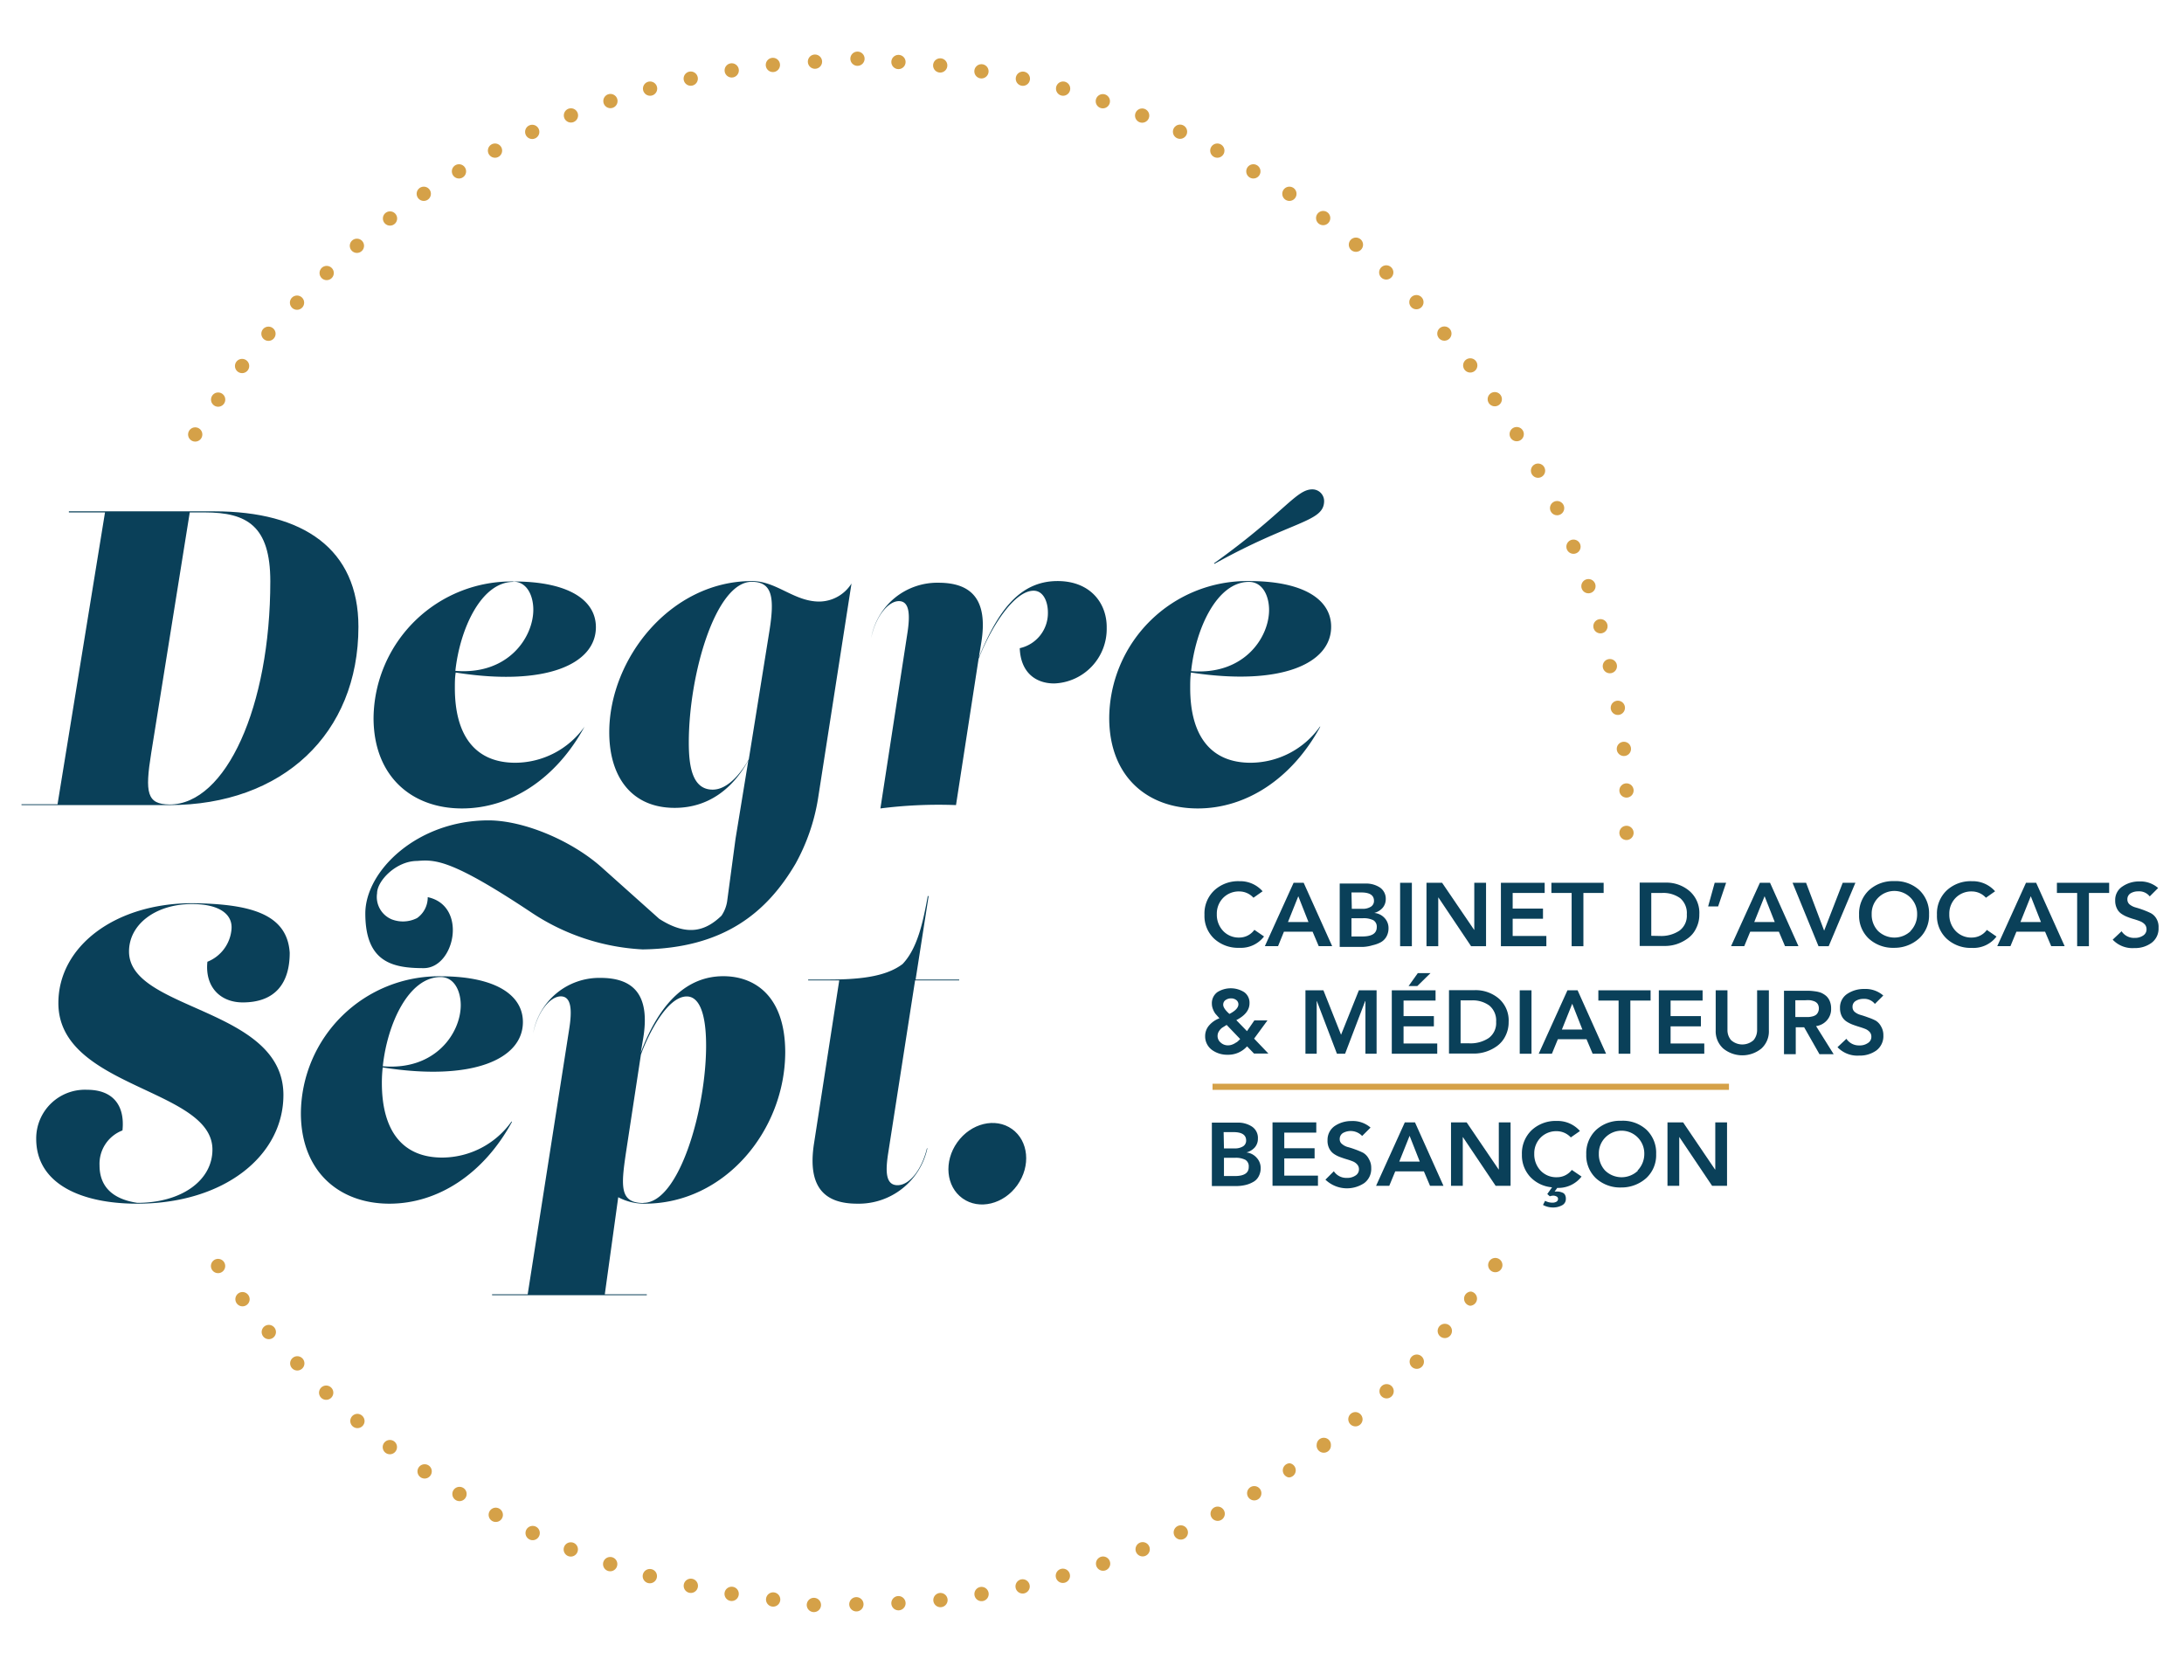 <svg xmlns="http://www.w3.org/2000/svg" viewBox="0 0 260 200"><defs><style>.cls-1{fill:#0a4059;}.cls-2{fill:#d5a148;}</style></defs><g id="Calque_3" data-name="Calque 3"><path class="cls-1" d="M42.67,74.61c0-9.24-6.54-13.74-17.18-13.74H8.2V61h4.3L6.85,95.74H2.56v.1H20.14C33.63,95.84,42.67,87.35,42.67,74.61ZM18,89.65,22.59,61h1.8c5,0,7.79,1.6,7.79,8.2,0,14.93-5.29,26.57-12,26.57C17.49,95.74,17.24,94.39,18,89.65Z"/><path class="cls-1" d="M55,96.24c5.75,0,11.19-3.49,14.59-9.74l0,0a10.16,10.16,0,0,1-8.24,4.3h0c-4.75,0-7.2-3.2-7.2-8.9,0-.59,0-1.21.1-1.84,10.72,1.69,16.69-1,16.69-5.4,0-3.25-3.3-5.44-9.79-5.44A16.43,16.43,0,0,0,44.47,85.45C44.47,92.4,49,96.24,55,96.24Zm6.1-27c1.65,0,2.39,1.69,2.39,3.34,0,3.3-3,7.8-9.28,7.28C54.76,74.81,57.31,69.27,61.11,69.27Z"/><path class="cls-1" d="M101.37,69.46a4.57,4.57,0,0,1-3.84,2.15c-3,0-5.1-2.44-8-2.44-9.74,0-17,9.29-17,18,0,5.3,2.65,9,7.79,9,4.13,0,7-2.42,8.77-5.65l-1.53,9.35-1,7.46a4.17,4.17,0,0,1-.67,1.68c-1.79,1.71-3.94,2.6-7.41.37l-6.71-6c-3.66-3.33-9.45-5.72-13.62-5.72-8.46,0-14.66,6-14.66,11.08,0,5.81,3.24,6.51,6.95,6.51s5.26-7.43.48-8.45a3,3,0,0,1-1.27,2.49,3.71,3.71,0,0,1-3,.16,2.89,2.89,0,0,1-1.76-3.11c0-1.48,2.27-3.85,4.77-3.85,2.18-.18,4.12-.18,13.71,6.21a26.3,26.3,0,0,0,13.13,4.32c9.67-.13,14.8-4.41,18.2-10.19a23.77,23.77,0,0,0,2.69-7.8ZM89.14,90.4C88.41,91.69,86.8,94,84.84,94,82.39,94,82,91.15,82,88.4c0-8.14,3.2-19.14,7.49-19.14,2.45,0,2.75,1.85,2.1,5.9Z"/><path class="cls-1" d="M125.9,69.17h0c-4.77,0-7.26,4-9.37,9.08l.28-1.69c.9-5.45-1.4-7.19-5.1-7.19a8,8,0,0,0-8,6.59h0c.5-2.5,2-4.4,3.3-4.4s1.35,1.7,1,3.9l-3.2,20.78a54.54,54.54,0,0,1,9-.4l2.69-17.42c1.67-4.17,4.34-8.1,6.55-8.1,1.15,0,1.7,1.29,1.7,2.59a4.27,4.27,0,0,1-3.35,4.25c.1,2.85,1.85,4.2,4.1,4.2a6.49,6.49,0,0,0,6.25-6.6C131.8,71.81,129.8,69.17,125.9,69.17Z"/><path class="cls-1" d="M158.47,74.61h0c0-3.25-3.29-5.44-9.79-5.44a16.42,16.42,0,0,0-16.63,16.28c0,7,4.54,10.79,10.54,10.79,5.74,0,11.19-3.5,14.59-9.74l-.05,0a10.17,10.17,0,0,1-8.25,4.3c-4.74,0-7.19-3.2-7.19-8.9,0-.59,0-1.21.09-1.84C152.51,81.7,158.47,79,158.47,74.61Zm-9.79-5.34c1.65,0,2.4,1.69,2.4,3.34,0,3.3-3,7.8-9.28,7.28C142.34,74.81,144.89,69.27,148.68,69.27Z"/><path class="cls-1" d="M157.63,59.76a1.4,1.4,0,0,0-1.29-1.5c-2-.12-3.34,2.73-11.82,8.8l.06.06C153.77,62,157.5,62.17,157.63,59.76Z"/><path class="cls-1" d="M60.9,133.5a10.17,10.17,0,0,1-8.25,4.3h0c-4.74,0-7.19-3.19-7.19-8.89a16.59,16.59,0,0,1,.1-1.84c10.72,1.69,16.69-1,16.69-5.4,0-3.25-3.3-5.45-9.8-5.45A16.43,16.43,0,0,0,35.82,132.5c0,6.94,4.54,10.79,10.54,10.79,5.74,0,11.19-3.5,14.59-9.74Zm-8.45-17.19c1.65,0,2.4,1.7,2.4,3.35,0,3.29-3,7.8-9.28,7.27C46.11,121.85,48.66,116.31,52.45,116.31Z"/><path class="cls-1" d="M86.11,116.21c-4.21,0-7.54,3-9.83,9.11l.29-1.71c.9-5.45-1.4-7.2-5.1-7.2a8,8,0,0,0-8,6.6h0c.5-2.5,2-4.4,3.29-4.4s1.35,1.7,1,3.9l-4.94,31.57H58.58v.1H77v-.1H72l1.6-11.56a6.61,6.61,0,0,0,3.15.77h0c9.54,0,16.73-8.74,16.73-18.08C93.45,118.56,89.85,116.21,86.11,116.21Zm-9.5,27c-2.84,0-2.69-1.95-2.09-6l1.78-11.67c.81-2.24,3.07-6.92,5.46-6.92,1.35,0,2.3,1.7,2.3,5.85C84.06,132.05,80.86,143.19,76.61,143.19Z"/><path class="cls-1" d="M106.85,141.09c-1.45,0-1.45-1.7-1.1-3.9l3.19-20.48h5.25v-.1H109l1.55-9.94h-.1c-.55,3-1.2,6.2-3,8.09-2.1,1.6-5.45,1.85-9,1.85H96.21v.1h3.7l-3,19.39c-.85,5.44,1.45,7.19,5.14,7.19a8.36,8.36,0,0,0,8.35-6.59h-.05C109.75,139.19,108.3,141.09,106.85,141.09Z"/><ellipse class="cls-1" cx="117.53" cy="138.52" rx="5.07" ry="4.39" transform="translate(-63.48 153.84) rotate(-54.52)"/><path class="cls-1" d="M24.69,114.49c-.31,3,1.54,4.84,4.21,4.84,3.87,0,5.59-2.29,5.59-5.91-.3-4.73-4.91-5.82-11.6-5.9-9.14,0-15.94,5.1-15.94,11.89,0,10.14,18.34,10.14,18.34,17.44,0,3.69-3.7,6.34-8.94,6.34-3.4-.51-4.5-2.34-4.5-4.46a4.25,4.25,0,0,1,2.73-4.16c.31-3-1.15-4.84-4.21-4.84a5.8,5.8,0,0,0-6.06,5.83c0,5.41,5.42,7.73,12,7.73,10.44,0,17.43-5.75,17.43-12.94,0-10.44-18.38-10-18.38-17.08,0-3.25,3.19-5.65,7.49-5.65,3.34,0,4.86,1.26,4.71,3A4.58,4.58,0,0,1,24.69,114.49Z"/><path class="cls-1" d="M147.55,112.83a3.46,3.46,0,0,0,2.93-1.35l-1.15-.79a2.21,2.21,0,0,1-1.77.92,2.55,2.55,0,0,1-1.95-.79,2.8,2.8,0,0,1-.75-2,2.67,2.67,0,0,1,.75-1.93,2.61,2.61,0,0,1,1.95-.77,2.27,2.27,0,0,1,1.66.75l1.09-.77a3.55,3.55,0,0,0-2.76-1.2,4.18,4.18,0,0,0-3,1.1,3.78,3.78,0,0,0-1.16,2.9,3.7,3.7,0,0,0,1.16,2.85A4.21,4.21,0,0,0,147.55,112.83Z"/><path class="cls-1" d="M152.85,110.91h3.41l.73,1.72h1.6l-3.39-7.54H154l-3.42,7.54h1.57Zm1.71-4.22,1.21,3.07h-2.44Z"/><path class="cls-1" d="M163.42,112.52a3.77,3.77,0,0,0,.94-.34,1.74,1.74,0,0,0,.69-.68,2,2,0,0,0,.25-1,1.73,1.73,0,0,0-.48-1.23,1.87,1.87,0,0,0-1.22-.59v0a2,2,0,0,0,1-.61,1.58,1.58,0,0,0,.37-1,1.61,1.61,0,0,0-.71-1.43,3,3,0,0,0-1.7-.46h-3.07v7.54h2.83A4.77,4.77,0,0,0,163.42,112.52Zm-2.53-6.28h1.16c1,0,1.52.32,1.52,1a.8.8,0,0,1-.36.69,1.79,1.79,0,0,1-1,.26h-1.28Zm0,5.24v-2.17h1.34a2.57,2.57,0,0,1,1.27.24.89.89,0,0,1,.4.82c0,.74-.57,1.11-1.72,1.11Z"/><rect class="cls-1" x="166.68" y="105.09" width="1.4" height="7.55"/><polygon class="cls-1" points="171.22 106.84 171.24 106.84 175.13 112.64 176.91 112.64 176.91 105.09 175.51 105.09 175.51 110.69 175.49 110.69 171.68 105.09 169.82 105.09 169.82 112.64 171.22 112.64 171.22 106.84"/><polygon class="cls-1" points="184.09 111.42 180.08 111.42 180.08 109.37 183.69 109.37 183.69 108.16 180.08 108.16 180.08 106.3 183.89 106.3 183.89 105.09 178.68 105.09 178.68 112.64 184.09 112.64 184.09 111.42"/><polygon class="cls-1" points="187.1 112.64 188.5 112.64 188.5 106.3 190.91 106.3 190.91 105.09 184.69 105.09 184.69 106.3 187.1 106.3 187.1 112.64"/><path class="cls-1" d="M199.58,112.4a4.78,4.78,0,0,0,1.33-.68,3.08,3.08,0,0,0,1-1.19,3.52,3.52,0,0,0,.39-1.67,3.43,3.43,0,0,0-1.17-2.79,4.22,4.22,0,0,0-2.83-1h-3.1v7.54h2.93A4.53,4.53,0,0,0,199.58,112.4Zm-3-1V106.3h1.28a3.44,3.44,0,0,1,2.16.62,2.33,2.33,0,0,1,.79,1.94,2.2,2.2,0,0,1-.88,1.93,3.9,3.9,0,0,1-2.31.63Z"/><polygon class="cls-1" points="205.49 105.09 204.13 105.09 203.35 107.9 204.54 107.9 205.49 105.09"/><path class="cls-1" d="M214.1,112.63l-3.38-7.54h-1.21l-3.43,7.54h1.57l.71-1.72h3.41l.73,1.72Zm-5.26-2.87,1.23-3.07,1.21,3.07Z"/><polygon class="cls-1" points="217.7 112.64 220.88 105.09 219.37 105.09 217.16 110.79 215.01 105.09 213.4 105.09 216.49 112.64 217.7 112.64"/><path class="cls-1" d="M225.48,104.89a4.22,4.22,0,0,0-3,1.1,3.82,3.82,0,0,0-1.16,2.9,3.74,3.74,0,0,0,1.16,2.85,4.26,4.26,0,0,0,3,1.09,4.36,4.36,0,0,0,3-1.13,3.72,3.72,0,0,0,1.17-2.85,3.79,3.79,0,0,0-1.17-2.9A4.18,4.18,0,0,0,225.48,104.89Zm2,5.93a2.81,2.81,0,0,1-3.91,0,2.8,2.8,0,0,1-.75-2,2.67,2.67,0,0,1,.75-1.93,2.71,2.71,0,0,1,4.66,1.93A2.8,2.8,0,0,1,227.45,110.82Z"/><path class="cls-1" d="M234.76,111.61a2.55,2.55,0,0,1-1.95-.79,2.8,2.8,0,0,1-.75-2,2.67,2.67,0,0,1,.75-1.93,2.61,2.61,0,0,1,1.95-.77,2.27,2.27,0,0,1,1.66.75l1.09-.77a3.55,3.55,0,0,0-2.76-1.2,4.18,4.18,0,0,0-3,1.1,3.78,3.78,0,0,0-1.16,2.9,3.7,3.7,0,0,0,1.16,2.85,4.21,4.21,0,0,0,3,1.09,3.44,3.44,0,0,0,2.93-1.35l-1.15-.79A2.21,2.21,0,0,1,234.76,111.61Z"/><path class="cls-1" d="M241.19,105.09l-3.42,7.54h1.57l.71-1.72h3.41l.73,1.72h1.6l-3.39-7.54Zm-.66,4.67,1.23-3.07,1.21,3.07Z"/><polygon class="cls-1" points="244.87 106.3 247.28 106.3 247.28 112.64 248.68 112.64 248.68 106.3 251.09 106.3 251.09 105.09 244.87 105.09 244.87 106.3"/><path class="cls-1" d="M256.71,109.35a1.68,1.68,0,0,0-.69-.66,9.76,9.76,0,0,0-.9-.38c-.32-.12-.62-.21-.9-.29a2,2,0,0,1-.69-.35.76.76,0,0,1-.27-.59.82.82,0,0,1,.37-.73,1.69,1.69,0,0,1,.91-.24,1.59,1.59,0,0,1,1.38.6l1-1a3.21,3.21,0,0,0-2.25-.78,3.46,3.46,0,0,0-2,.6,1.9,1.9,0,0,0-.86,1.69,2,2,0,0,0,.21.94,1.54,1.54,0,0,0,.53.62,3.36,3.36,0,0,0,.73.38,7.52,7.52,0,0,0,.8.27c.26.08.5.16.72.25a1.52,1.52,0,0,1,.54.37.88.88,0,0,1,.2.57.86.86,0,0,1-.42.76,1.74,1.74,0,0,1-1,.27,1.76,1.76,0,0,1-1.55-.79l-1.06,1a3.23,3.23,0,0,0,2.58,1,3.3,3.3,0,0,0,2.06-.63,2.11,2.11,0,0,0,.82-1.78A1.92,1.92,0,0,0,256.71,109.35Z"/><path class="cls-1" d="M150.89,121.47h-1.56l-.88,1.28-1.27-1.31c1-.52,1.57-1.17,1.57-2a1.54,1.54,0,0,0-.63-1.33,3,3,0,0,0-3.2,0,1.63,1.63,0,0,0-.65,1.37,1.76,1.76,0,0,0,.14.68,2.17,2.17,0,0,0,.29.53l.47.53a3,3,0,0,0-1.22.84,1.91,1.91,0,0,0-.48,1.28,2,2,0,0,0,.79,1.63,3.05,3.05,0,0,0,1.88.59,3,3,0,0,0,2.32-1l.83.86H151l-1.7-1.78Zm-5-2.41a1.09,1.09,0,0,1,.67-.21,1,1,0,0,1,.62.2.64.64,0,0,1,.25.5c0,.4-.36.79-1.07,1.15-.5-.44-.74-.81-.74-1.09A.67.67,0,0,1,145.88,119.06Zm1.32,5a1.84,1.84,0,0,1-.45.26,1.39,1.39,0,0,1-.57.12,1.24,1.24,0,0,1-.87-.33,1,1,0,0,1-.37-.81,1,1,0,0,1,.18-.56,1.45,1.45,0,0,1,.37-.4l.53-.33,1.61,1.68A5.19,5.19,0,0,1,147.2,124.1Z"/><polygon class="cls-1" points="163.88 125.44 163.88 117.89 161.77 117.89 159.65 123.18 157.55 117.89 155.41 117.89 155.41 125.44 156.75 125.44 156.75 119.17 156.77 119.17 159.16 125.44 160.13 125.44 162.52 119.17 162.55 119.17 162.55 125.44 163.88 125.44"/><polygon class="cls-1" points="168.73 117.38 170.3 115.84 168.79 115.84 167.69 117.38 168.73 117.38"/><polygon class="cls-1" points="171.1 124.22 167.09 124.22 167.09 122.18 170.7 122.18 170.7 120.96 167.09 120.96 167.09 119.11 170.9 119.11 170.9 117.89 165.69 117.89 165.69 125.44 171.1 125.44 171.1 124.22"/><path class="cls-1" d="M176.88,125.2a4.75,4.75,0,0,0,1.33-.67,3.25,3.25,0,0,0,1-1.19,3.59,3.59,0,0,0,.39-1.68,3.45,3.45,0,0,0-1.17-2.79,4.27,4.27,0,0,0-2.83-1h-3.1v7.55h2.93A4.54,4.54,0,0,0,176.88,125.2Zm-3-1v-5.11h1.27a3.35,3.35,0,0,1,2.16.62,2.31,2.31,0,0,1,.8,1.93,2.21,2.21,0,0,1-.88,1.93,3.9,3.9,0,0,1-2.31.63Z"/><rect class="cls-1" x="180.92" y="117.89" width="1.4" height="7.55"/><path class="cls-1" d="M186.6,117.89l-3.42,7.55h1.57l.71-1.73h3.41l.73,1.73h1.6l-3.39-7.55Zm-.66,4.67,1.23-3.07,1.21,3.07Z"/><polygon class="cls-1" points="194.09 125.44 194.09 119.11 196.5 119.11 196.5 117.89 190.28 117.89 190.28 119.11 192.69 119.11 192.69 125.44 194.09 125.44"/><polygon class="cls-1" points="202.89 124.22 198.88 124.22 198.88 122.18 202.49 122.18 202.49 120.96 198.88 120.96 198.88 119.11 202.69 119.11 202.69 117.89 197.48 117.89 197.48 125.44 202.89 125.44 202.89 124.22"/><path class="cls-1" d="M209.18,122.62a1.87,1.87,0,0,1-.42,1.2,2,2,0,0,1-2.68,0,1.82,1.82,0,0,1-.43-1.2v-4.73h-1.4v4.78a2.76,2.76,0,0,0,.9,2.15,3.59,3.59,0,0,0,4.54,0,2.75,2.75,0,0,0,.89-2.15v-4.78h-1.4Z"/><path class="cls-1" d="M217.51,121.44a2,2,0,0,0,.48-1.39,2.21,2.21,0,0,0-.16-.87,1.68,1.68,0,0,0-.43-.62,2.37,2.37,0,0,0-.66-.4A3.54,3.54,0,0,0,216,118a6.23,6.23,0,0,0-.89-.06h-2.73v7.55h1.4v-3.2h1l1.82,3.2h1.69l-2.09-3.34A2.07,2.07,0,0,0,217.51,121.44Zm-1.76-.44a2.6,2.6,0,0,1-.45.07l-.49,0h-1.08v-2h1.21a4.61,4.61,0,0,1,.56,0,2.38,2.38,0,0,1,.49.13.89.89,0,0,1,.4.31,1,1,0,0,1,.14.53,1,1,0,0,1-.11.48.81.81,0,0,1-.26.31A1.21,1.21,0,0,1,215.75,121Z"/><path class="cls-1" d="M223.3,121.5a6.24,6.24,0,0,0-.9-.38q-.48-.18-.9-.3a1.87,1.87,0,0,1-.69-.35.75.75,0,0,1-.27-.59.79.79,0,0,1,.37-.72,1.67,1.67,0,0,1,.91-.25,1.6,1.6,0,0,1,1.38.6l1-1a3.21,3.21,0,0,0-2.25-.78,3.56,3.56,0,0,0-2.05.59,1.93,1.93,0,0,0-.85,1.69,2.1,2.1,0,0,0,.2.94,1.68,1.68,0,0,0,.54.63,3.86,3.86,0,0,0,.73.38c.26.1.53.19.79.27s.51.16.73.25a1.41,1.41,0,0,1,.54.37.83.83,0,0,1,.2.56.85.85,0,0,1-.42.76,1.67,1.67,0,0,1-1,.28,1.78,1.78,0,0,1-1.55-.79l-1.06,1a3.26,3.26,0,0,0,2.58,1,3.36,3.36,0,0,0,2.06-.62,2.13,2.13,0,0,0,.82-1.79,2,2,0,0,0-.28-1.07A1.78,1.78,0,0,0,223.3,121.5Z"/><path class="cls-1" d="M148.38,137.19v0a2,2,0,0,0,1-.6,1.55,1.55,0,0,0,.37-1.05,1.61,1.61,0,0,0-.71-1.43,3,3,0,0,0-1.7-.47h-3.07v7.55h2.84a4.74,4.74,0,0,0,1.09-.11,3.31,3.31,0,0,0,.94-.35,1.59,1.59,0,0,0,.69-.67,2,2,0,0,0,.25-1,1.77,1.77,0,0,0-.47-1.23A1.89,1.89,0,0,0,148.38,137.19Zm-2.71-2.42h1.16c1,0,1.52.32,1.52,1a.8.8,0,0,1-.36.69,1.8,1.8,0,0,1-1,.25h-1.28ZM147,140h-1.29v-2.17H147a2.5,2.5,0,0,1,1.26.24.89.89,0,0,1,.4.82C148.68,139.64,148.11,140,147,140Z"/><polygon class="cls-1" points="152.89 137.9 156.5 137.9 156.5 136.69 152.89 136.69 152.89 134.83 156.7 134.83 156.7 133.61 151.49 133.61 151.49 141.16 156.9 141.16 156.9 139.95 152.89 139.95 152.89 137.9"/><path class="cls-1" d="M162.26,137.22a9.36,9.36,0,0,0-.9-.38c-.33-.12-.63-.22-.9-.29a1.74,1.74,0,0,1-.69-.36.71.71,0,0,1-.28-.58.83.83,0,0,1,.38-.73,1.88,1.88,0,0,1,2.29.35l1-1a3.22,3.22,0,0,0-2.26-.78,3.53,3.53,0,0,0-2,.59,2,2,0,0,0-.86,1.69,2,2,0,0,0,.21,1,1.7,1.7,0,0,0,.53.62,3.36,3.36,0,0,0,.73.38c.27.1.53.19.8.27s.51.16.73.25a1.37,1.37,0,0,1,.53.37.82.82,0,0,1,.21.57.85.85,0,0,1-.43.76,1.73,1.73,0,0,1-1,.27,1.79,1.79,0,0,1-1.56-.79l-1,1a3.7,3.7,0,0,0,4.63.4,2.1,2.1,0,0,0,.82-1.78,2,2,0,0,0-.28-1.08A1.76,1.76,0,0,0,162.26,137.22Z"/><path class="cls-1" d="M167.24,133.61l-3.42,7.55h1.57l.71-1.72h3.41l.73,1.72h1.6l-3.39-7.55Zm-.66,4.67,1.23-3.07,1.21,3.07Z"/><polygon class="cls-1" points="178.43 139.22 178.41 139.22 174.6 133.61 172.74 133.61 172.74 141.16 174.14 141.16 174.14 135.37 174.16 135.37 178.05 141.16 179.83 141.16 179.83 133.61 178.43 133.61 178.43 139.22"/><path class="cls-1" d="M185.35,140.14a2.55,2.55,0,0,1-1.95-.79,2.82,2.82,0,0,1-.75-2,2.66,2.66,0,0,1,.75-1.92,2.61,2.61,0,0,1,1.95-.77,2.29,2.29,0,0,1,1.65.74l1.09-.76a3.54,3.54,0,0,0-2.75-1.2,4.2,4.2,0,0,0-3,1.1,3.82,3.82,0,0,0-1.16,2.9,3.77,3.77,0,0,0,1,2.67,4,4,0,0,0,2.59,1.23l-.57.8.3.27a1.4,1.4,0,0,1,.41-.08.87.87,0,0,1,.39.1.31.31,0,0,1,.18.29.37.37,0,0,1-.2.34.92.92,0,0,1-.43.11,1.88,1.88,0,0,1-.91-.22l-.25.49a2.44,2.44,0,0,0,1.18.3,2.2,2.2,0,0,0,1.07-.25.82.82,0,0,0,.47-.78.91.91,0,0,0-.11-.49.58.58,0,0,0-.33-.26,1.67,1.67,0,0,0-.41-.11,3.28,3.28,0,0,0-.49,0l.32-.44a3.48,3.48,0,0,0,2.89-1.35l-1.16-.79A2.21,2.21,0,0,1,185.35,140.14Z"/><path class="cls-1" d="M193,133.42a4.22,4.22,0,0,0-3,1.1,3.82,3.82,0,0,0-1.16,2.9,3.75,3.75,0,0,0,1.16,2.85,4.26,4.26,0,0,0,3,1.09,4.41,4.41,0,0,0,3-1.13,3.72,3.72,0,0,0,1.16-2.85,3.78,3.78,0,0,0-1.16-2.9A4.14,4.14,0,0,0,193,133.42Zm2,5.93a2.81,2.81,0,0,1-3.91,0,2.82,2.82,0,0,1-.75-2,2.66,2.66,0,0,1,.75-1.92,2.71,2.71,0,0,1,4.66,1.92A2.82,2.82,0,0,1,194.94,139.35Z"/><polygon class="cls-1" points="204.2 139.22 204.17 139.22 200.37 133.61 198.51 133.61 198.51 141.16 199.91 141.16 199.91 135.37 199.93 135.37 203.82 141.16 205.6 141.16 205.6 133.61 204.2 133.61 204.2 139.22"/><rect class="cls-2" x="144.35" y="129.01" width="61.48" height="0.73"/><circle class="cls-2" cx="23.24" cy="51.72" r="0.85"/><circle class="cls-2" cx="25.97" cy="47.57" r="0.85"/><circle class="cls-2" cx="28.82" cy="43.57" r="0.85"/><circle class="cls-2" cx="31.96" cy="39.73" r="0.85"/><circle class="cls-2" cx="35.36" cy="36.03" r="0.85"/><circle class="cls-2" cx="38.89" cy="32.5" r="0.85"/><circle class="cls-2" cx="42.49" cy="29.26" r="0.85"/><circle class="cls-2" cx="46.43" cy="26.01" r="0.85"/><circle class="cls-2" cx="50.45" cy="23.07" r="0.85"/><circle class="cls-2" cx="54.64" cy="20.4" r="0.85"/><circle class="cls-2" cx="58.93" cy="17.93" r="0.85"/><circle class="cls-2" cx="63.36" cy="15.7" r="0.85"/><circle class="cls-2" cx="67.97" cy="13.74" r="0.85"/><circle class="cls-2" cx="72.67" cy="12.03" r="0.85"/><circle class="cls-2" cx="77.39" cy="10.55" r="0.85"/><circle class="cls-2" cx="82.23" cy="9.36" r="0.85"/><circle class="cls-2" cx="87.11" cy="8.38" r="0.85"/><circle class="cls-2" cx="92.01" cy="7.73" r="0.85"/><circle class="cls-2" cx="97.02" cy="7.34" r="0.85"/><circle class="cls-2" cx="102.08" cy="6.99" r="0.85"/><circle class="cls-2" cx="106.96" cy="7.38" r="0.85"/><circle class="cls-2" cx="111.93" cy="7.79" r="0.85"/><circle class="cls-2" cx="116.84" cy="8.49" r="0.85"/><circle class="cls-2" cx="121.77" cy="9.37" r="0.85"/><circle class="cls-2" cx="126.56" cy="10.55" r="0.85"/><circle class="cls-2" cx="131.29" cy="12.05" r="0.85"/><circle class="cls-2" cx="135.97" cy="13.76" r="0.85"/><circle class="cls-2" cx="140.48" cy="15.68" r="0.85"/><circle class="cls-2" cx="144.92" cy="17.93" r="0.85"/><circle class="cls-2" cx="149.21" cy="20.4" r="0.85"/><circle class="cls-2" cx="153.5" cy="23.07" r="0.85"/><circle class="cls-2" cx="157.52" cy="25.96" r="0.85"/><circle class="cls-2" cx="161.42" cy="29.13" r="0.85"/><circle class="cls-2" cx="165.03" cy="32.43" r="0.85"/><circle class="cls-2" cx="168.62" cy="35.97" r="0.85"/><circle class="cls-2" cx="171.95" cy="39.71" r="0.85"/><circle class="cls-2" cx="175.03" cy="43.5" r="0.85"/><circle class="cls-2" cx="177.95" cy="47.52" r="0.85"/><circle class="cls-2" cx="180.56" cy="51.68" r="0.85"/><circle class="cls-2" cx="183.1" cy="56.03" r="0.85"/><circle class="cls-2" cx="185.37" cy="60.49" r="0.85"/><circle class="cls-2" cx="187.32" cy="65.08" r="0.85"/><circle class="cls-2" cx="189.1" cy="69.78" r="0.85"/><circle class="cls-2" cx="190.53" cy="74.55" r="0.85"/><circle class="cls-2" cx="191.65" cy="79.3" r="0.85"/><circle class="cls-2" cx="192.6" cy="84.26" r="0.85"/><circle class="cls-2" cx="193.32" cy="89.15" r="0.85"/><circle class="cls-2" cx="193.63" cy="94.1" r="0.85"/><circle class="cls-2" cx="193.63" cy="99.15" r="0.85"/><path class="cls-2" d="M178.06,149.75a.85.85,0,1,0,.8.89A.85.85,0,0,0,178.06,149.75Z"/><path class="cls-2" d="M175.11,153.75a.85.85,0,0,0-.09,1.69.85.85,0,0,0,.09-1.69Z"/><path class="cls-2" d="M172.05,157.59a.85.85,0,1,0,.8.89A.84.84,0,0,0,172.05,157.59Z"/><path class="cls-2" d="M168.71,161.25a.85.85,0,0,0-.09,1.7.85.85,0,0,0,.09-1.7Z"/><path class="cls-2" d="M165.12,164.77a.85.85,0,1,0,.8.89A.84.84,0,0,0,165.12,164.77Z"/><path class="cls-2" d="M161.41,168.1a.85.85,0,1,0,.8.9A.87.87,0,0,0,161.41,168.1Z"/><path class="cls-2" d="M157.64,171.16a.84.84,0,0,0-.89.8.85.85,0,1,0,1.69.09A.84.84,0,0,0,157.64,171.16Z"/><path class="cls-2" d="M153.53,174.19a.85.85,0,0,0-.09,1.69.85.85,0,0,0,.09-1.69Z"/><path class="cls-2" d="M149.36,176.91a.85.85,0,0,0-.09,1.7.85.85,0,0,0,.09-1.7Z"/><path class="cls-2" d="M145,179.35a.85.85,0,1,0,.81.9A.86.86,0,0,0,145,179.35Z"/><path class="cls-2" d="M140.62,181.58a.85.85,0,1,0,.8.9A.85.85,0,0,0,140.62,181.58Z"/><path class="cls-2" d="M136.07,183.58a.85.85,0,1,0,.81.89A.85.85,0,0,0,136.07,183.58Z"/><path class="cls-2" d="M131.36,185.29a.85.85,0,1,0,.81.89A.86.86,0,0,0,131.36,185.29Z"/><path class="cls-2" d="M126.58,186.74a.85.85,0,1,0,.8.9A.85.85,0,0,0,126.58,186.74Z"/><path class="cls-2" d="M121.79,188a.85.85,0,1,0,.8.9A.86.86,0,0,0,121.79,188Z"/><path class="cls-2" d="M116.9,188.91a.85.85,0,1,0,.8.89A.85.85,0,0,0,116.9,188.91Z"/><path class="cls-2" d="M112,189.63a.85.85,0,0,0-.89.8.85.85,0,0,0,1.7.09A.85.85,0,0,0,112,189.63Z"/><path class="cls-2" d="M107,190a.85.85,0,1,0,.81.89A.86.86,0,0,0,107,190Z"/><path class="cls-2" d="M102,190.13a.85.85,0,1,0,.8.89A.85.85,0,0,0,102,190.13Z"/><path class="cls-2" d="M96.94,190.21a.85.85,0,1,0,.8.9A.85.85,0,0,0,96.94,190.21Z"/><path class="cls-2" d="M92.09,189.56a.85.85,0,1,0,.8.9A.85.85,0,0,0,92.09,189.56Z"/><path class="cls-2" d="M87.15,188.89a.85.85,0,1,0,.8.89A.84.84,0,0,0,87.15,188.89Z"/><path class="cls-2" d="M82.28,187.93a.85.85,0,1,0,.81.89A.85.85,0,0,0,82.28,187.93Z"/><path class="cls-2" d="M77.41,186.78a.85.85,0,1,0,.8.89A.84.84,0,0,0,77.41,186.78Z"/><path class="cls-2" d="M72.69,185.35a.85.85,0,1,0,.8.89A.84.84,0,0,0,72.69,185.35Z"/><path class="cls-2" d="M68,183.6a.85.85,0,1,0,.8.89A.84.84,0,0,0,68,183.6Z"/><path class="cls-2" d="M63.46,181.65a.85.85,0,1,0,.8.89A.84.84,0,0,0,63.46,181.65Z"/><path class="cls-2" d="M59.07,179.48a.85.85,0,1,0,.8.9A.86.86,0,0,0,59.07,179.48Z"/><path class="cls-2" d="M54.75,177a.85.85,0,1,0,.8.89A.84.84,0,0,0,54.75,177Z"/><path class="cls-2" d="M50.6,174.31a.85.85,0,1,0,.8.89A.84.84,0,0,0,50.6,174.31Z"/><path class="cls-2" d="M46.46,171.42a.85.85,0,1,0,.8.89A.84.84,0,0,0,46.46,171.42Z"/><path class="cls-2" d="M42.6,168.31a.85.85,0,1,0,.8.9A.87.87,0,0,0,42.6,168.31Z"/><path class="cls-2" d="M38.87,164.94a.85.85,0,1,0,.81.89A.85.85,0,0,0,38.87,164.94Z"/><path class="cls-2" d="M35.44,161.45a.85.85,0,1,0,.8.89A.85.85,0,0,0,35.44,161.45Z"/><path class="cls-2" d="M32.05,157.72a.85.85,0,1,0,.8.89A.85.85,0,0,0,32.05,157.72Z"/><path class="cls-2" d="M28.92,153.81a.85.85,0,1,0,.8.89A.86.86,0,0,0,28.92,153.81Z"/><path class="cls-2" d="M26,149.86a.85.85,0,1,0,.81.89A.85.85,0,0,0,26,149.86Z"/></g></svg>